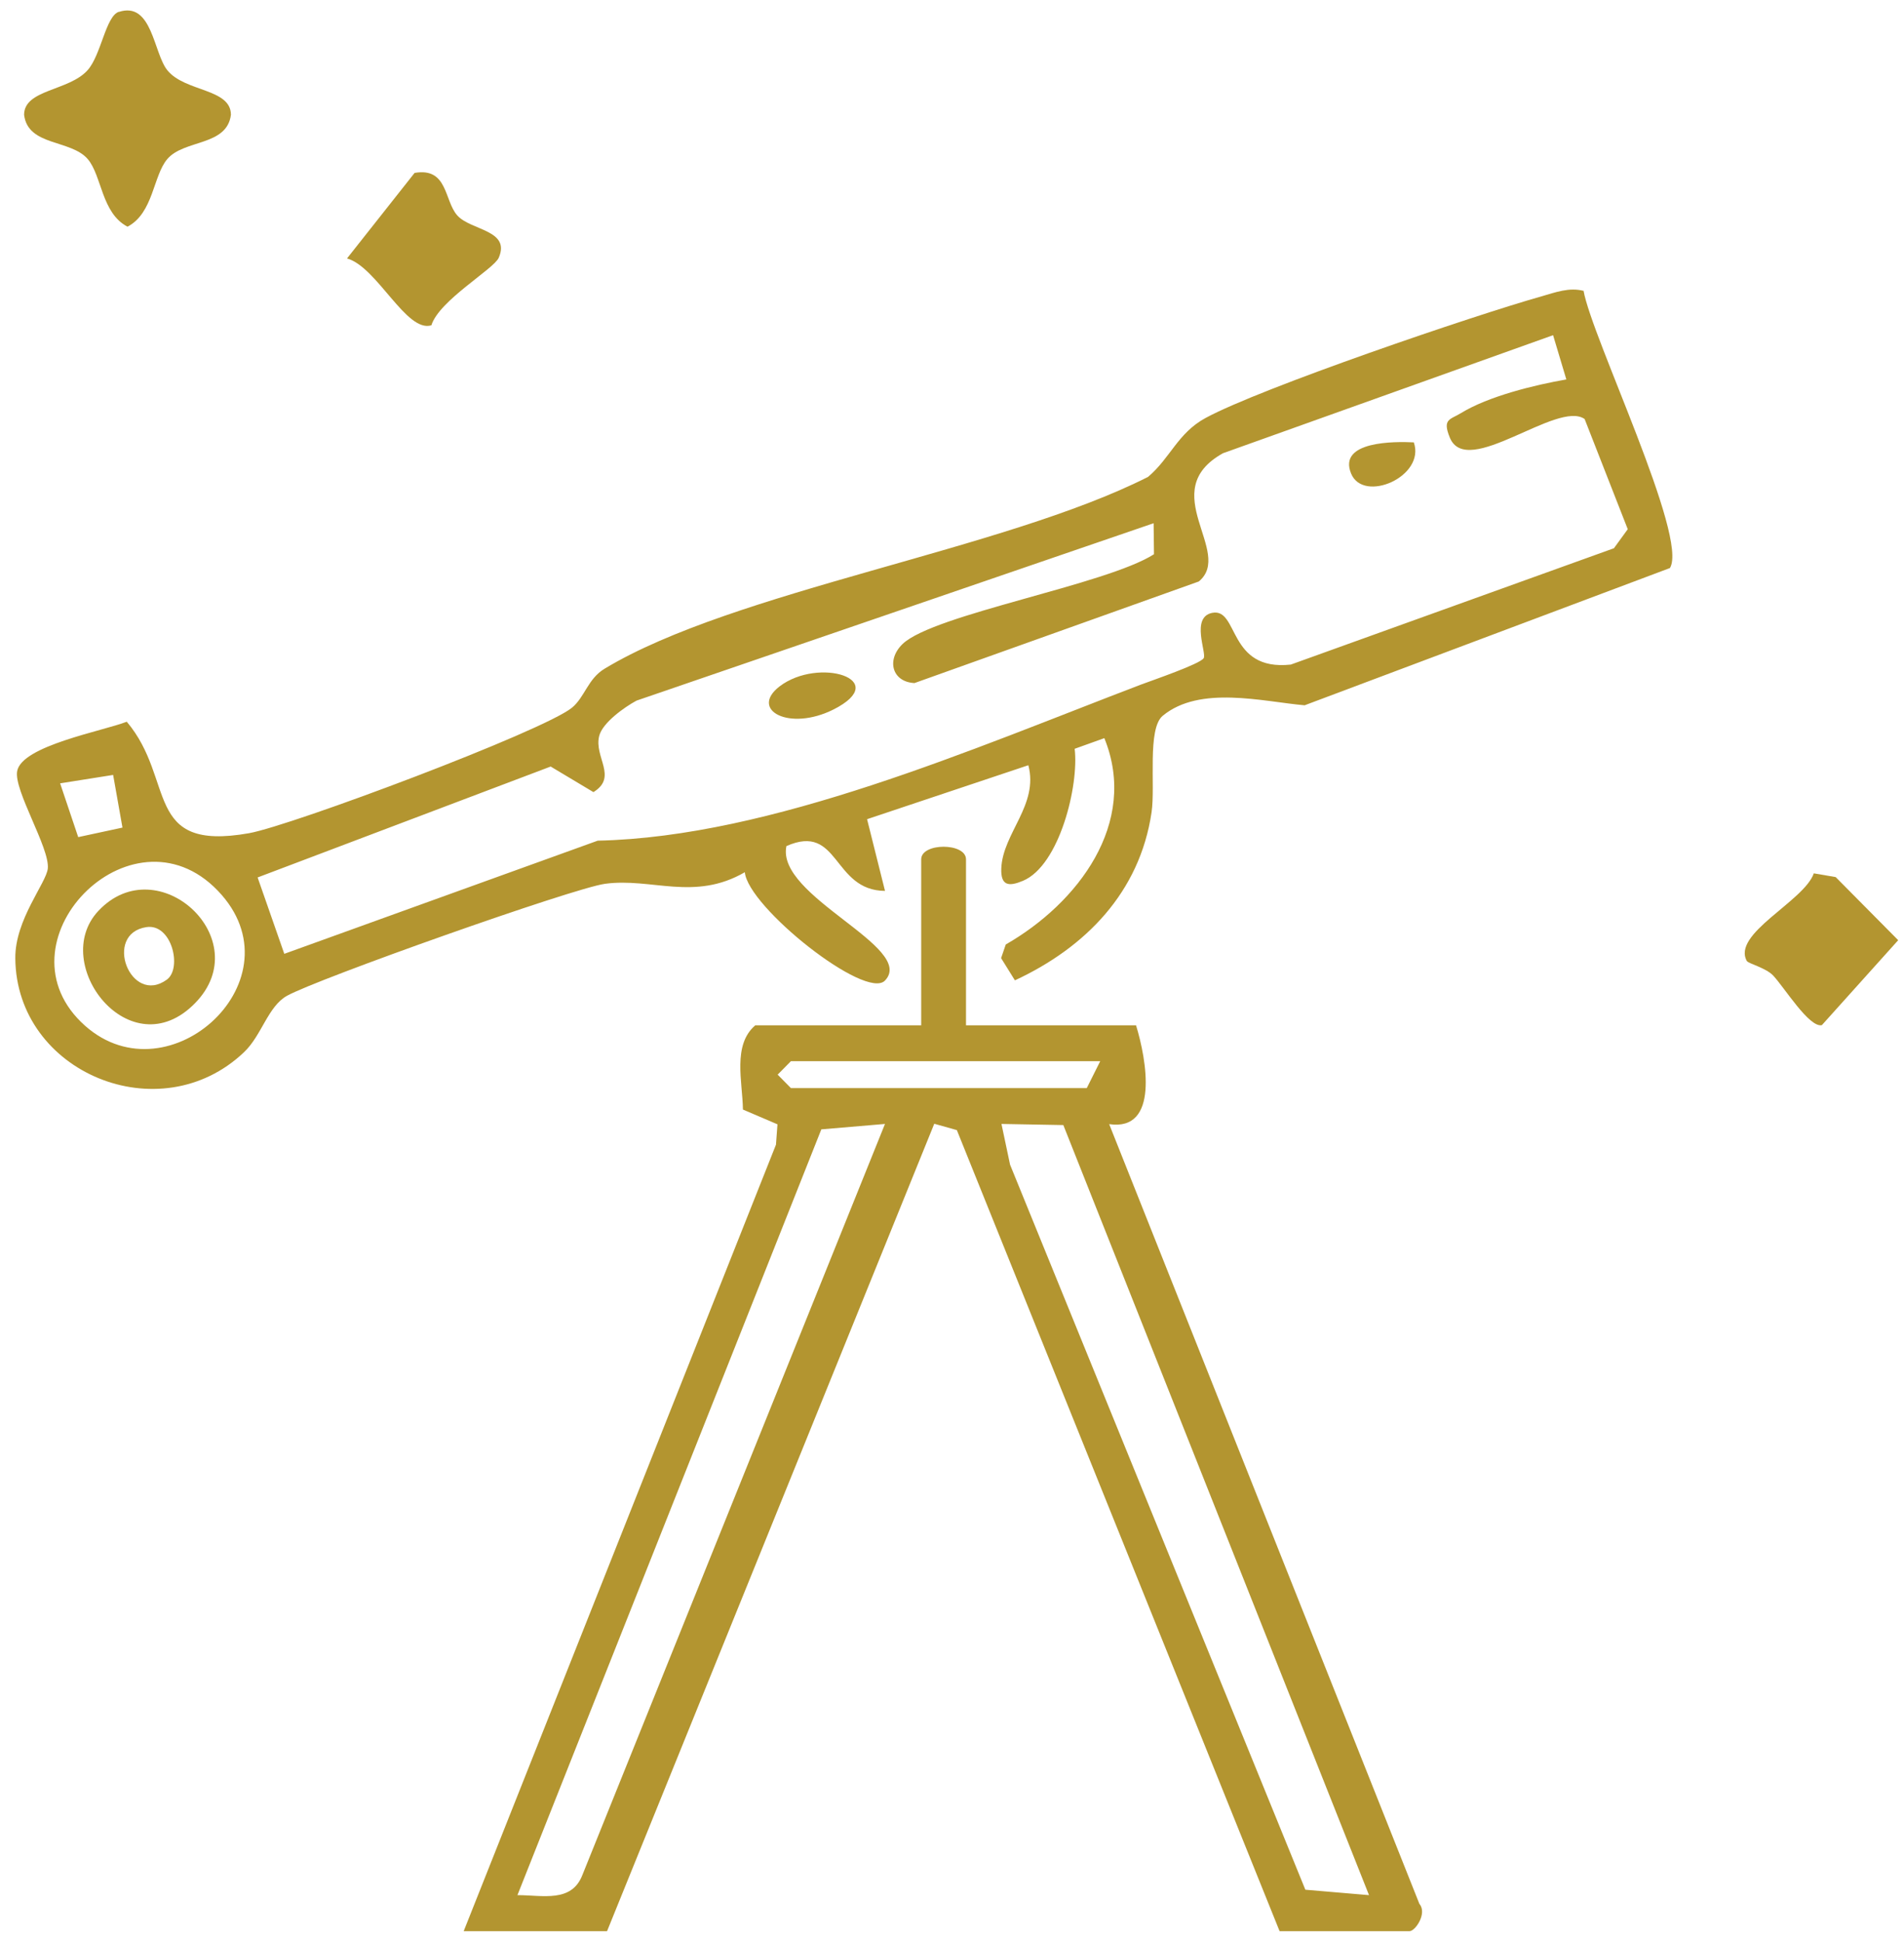 <svg width="102" height="104" viewBox="0 0 102 104" fill="none" xmlns="http://www.w3.org/2000/svg">
<path d="M84.831 15.56C85.27 18.07 90.471 28.79 89.46 30.42L69.891 37.77C67.631 37.57 64.281 36.69 62.291 38.33C61.451 39.02 61.901 42.08 61.691 43.5C61.06 47.78 58.16 50.74 54.37 52.5L53.63 51.31L53.88 50.58C57.74 48.37 61.011 44.08 59.161 39.53L57.571 40.1C57.81 42.05 56.761 46.35 54.801 47.17C54.061 47.48 53.601 47.46 53.641 46.5C53.721 44.61 55.651 43.11 55.09 40.98L46.45 43.87L47.411 47.71C44.581 47.69 44.98 44.05 42.13 45.31C41.55 48.01 49.101 50.73 47.411 52.51C46.381 53.59 40.071 48.58 39.901 46.71C37.191 48.28 34.901 46.99 32.411 47.33C30.711 47.56 16.971 52.43 15.37 53.33C14.351 53.9 14.021 55.45 13.07 56.35C8.57 60.63 0.87 57.45 0.82 51.32C0.8 49.25 2.481 47.29 2.561 46.51C2.671 45.41 0.721 42.31 0.921 41.29C1.181 39.93 5.511 39.15 6.791 38.65C9.431 41.77 7.641 45.63 13.341 44.62C15.63 44.21 29.071 39.17 30.641 37.9C31.331 37.33 31.491 36.35 32.391 35.81C39.341 31.62 53.74 29.47 61.501 25.54C62.7 24.53 63.09 23.19 64.591 22.38C67.57 20.77 78.96 16.89 82.581 15.87C83.32 15.66 84.061 15.37 84.85 15.58L84.831 15.56ZM83.911 20.32L83.201 17.95L65.521 24.27C61.861 26.3 66.121 29.57 64.221 31.14L48.99 36.58C47.781 36.52 47.471 35.33 48.361 34.48C50.041 32.89 59.261 31.32 61.821 29.68L61.801 28.02L34.1 37.52C33.45 37.87 32.281 38.7 32.1 39.41C31.811 40.55 33.111 41.61 31.791 42.42L29.5 41.05L13.801 46.99L15.23 51.08L32.021 45.02C41.341 44.82 52.16 40.08 61.1 36.67C61.77 36.42 64.281 35.56 64.481 35.25C64.66 34.99 63.77 33.05 64.941 32.82C66.371 32.54 65.751 35.96 69.151 35.59L86.46 29.36L87.201 28.34L84.891 22.44C83.431 21.41 78.591 25.67 77.671 23.44C77.251 22.42 77.691 22.48 78.271 22.12C79.741 21.22 82.191 20.62 83.911 20.32ZM6.061 41.5L3.221 41.95L4.19 44.83L6.561 44.32L6.061 41.5ZM4.351 54.74C8.791 59.08 16.011 52.67 11.88 47.93C7.311 42.7 -0.269 50.23 4.351 54.74Z" fill="#B39530"/>
<path d="M51.73 54.91H60.86C61.42 56.74 62.12 60.6 59.42 60.2L76.04 101.96C76.47 102.46 75.82 103.42 75.51 103.42H68.55L51.26 60.52L50.05 60.18L32.52 103.42H24.84L41.57 61.3L41.65 60.21L39.8 59.42C39.78 57.94 39.23 55.96 40.46 54.91H49.35V46.02C49.35 45.12 51.75 45.12 51.75 46.02V54.91H51.73ZM58.94 56.83H42.37L41.66 57.55L42.37 58.27H58.22L58.94 56.83ZM47.41 60.19L44 60.48L27.72 101.49C29.07 101.49 30.62 101.91 31.2 100.41L47.41 60.19ZM56.96 60.25L53.65 60.19L54.11 62.37L69.93 101.2L73.34 101.49L56.96 60.24V60.25Z" fill="#B39530"/>
<path d="M6.361 0.64C8.161 0.05 8.221 2.86 8.971 3.77C9.921 4.93 12.371 4.73 12.371 6.15C12.151 7.84 9.861 7.46 8.961 8.52C8.201 9.41 8.221 11.41 6.831 12.14C5.431 11.41 5.461 9.41 4.701 8.52C3.791 7.46 1.501 7.84 1.291 6.15C1.291 4.78 3.691 4.88 4.691 3.76C5.421 2.95 5.661 0.86 6.371 0.63L6.361 0.64Z" fill="#B39530"/>
<path d="M24.5 11.54C25.23 12.35 27.36 12.31 26.72 13.8C26.46 14.41 23.53 16.08 23.11 17.42C21.77 17.84 20.2 14.29 18.59 13.84L22.21 9.26C24 8.95 23.79 10.75 24.5 11.54Z" fill="#B39530"/>
<path d="M93.589 51.48C92.739 50.01 96.639 48.28 97.169 46.77L98.339 46.97L101.689 50.35L97.599 54.9C96.919 55.05 95.579 52.86 94.979 52.23C94.599 51.84 93.659 51.59 93.599 51.48H93.589Z" fill="#B39530"/>
<path d="M41.761 36.76C43.851 35.16 47.811 36.39 44.661 37.99C42.281 39.19 40.131 38.02 41.761 36.76Z" fill="#B39530"/>
<path d="M75.74 23.69C76.38 25.52 73.04 26.97 72.38 25.36C71.66 23.61 74.72 23.64 75.74 23.69Z" fill="#B39530"/>
<path d="M5.271 48.78C8.451 45.39 13.801 50.3 10.451 53.72C6.981 57.27 2.611 51.61 5.271 48.78ZM8.941 52.46C9.771 51.85 9.201 49.44 7.841 49.65C5.501 50.01 6.991 53.88 8.941 52.46Z" fill="#B39530"/>
</svg>
